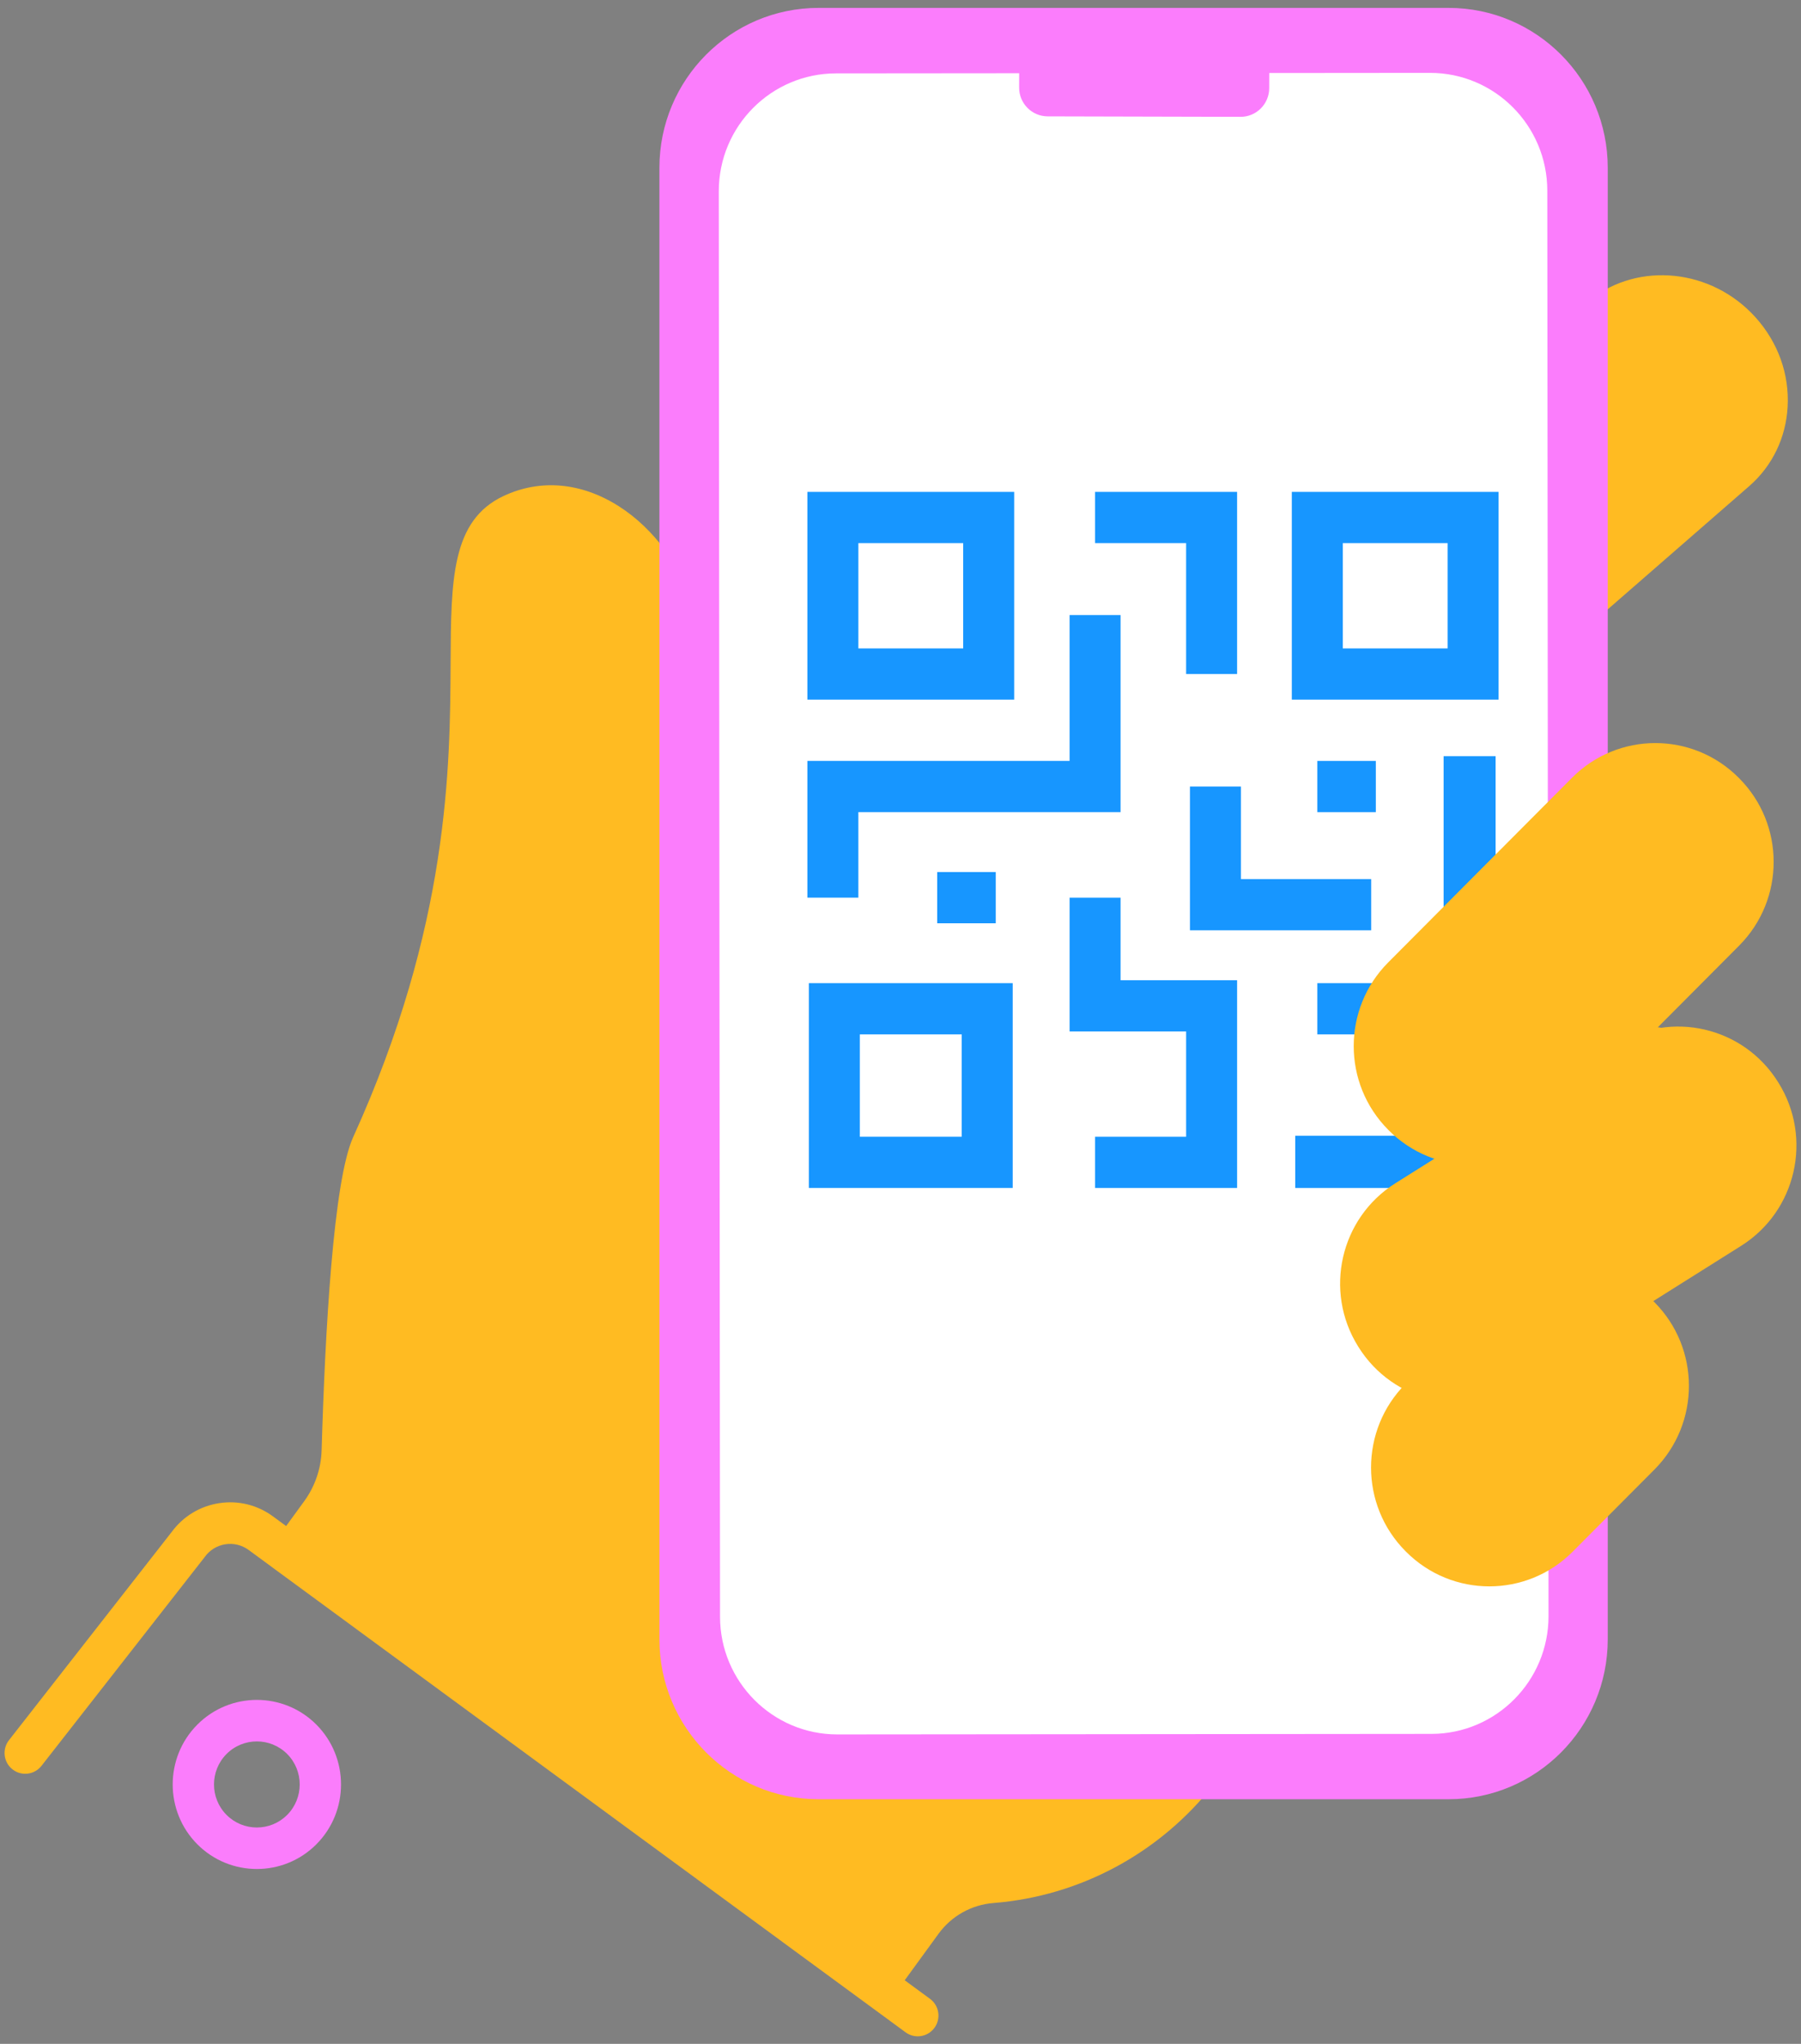 <svg width="201" height="228" viewBox="0 0 201 228" fill="none" xmlns="http://www.w3.org/2000/svg">
<rect x="0" y="0" width="201" height="228" fill="#808080" stroke="none"/>
<g clip-path="url(#clip0_375_12930)">
<path d="M195.247 54.205C197.794 51.974 199.307 48.852 199.506 45.417C199.719 41.752 198.441 38.187 195.906 35.38C191.018 29.968 182.889 29.171 177.505 33.419V16.342C177.505 9.478 171.944 3.895 165.109 3.895H86.681C79.846 3.895 74.283 9.478 74.283 16.342V61.451C72.822 59.453 71.065 57.746 69.066 56.474C64.876 53.81 60.31 53.404 56.203 55.328C50.37 58.062 50.337 64.702 50.29 73.89C50.231 85.578 50.14 103.242 39.413 126.858C37.209 131.71 36.283 148.521 35.895 161.769C35.834 163.832 35.16 165.804 33.945 167.473L31.934 170.235L30.467 169.158C28.718 167.875 26.578 167.352 24.439 167.686C22.314 168.018 20.442 169.155 19.165 170.891L1.002 194.123C0.214 195.13 0.389 196.585 1.392 197.376C2.394 198.167 3.843 197.991 4.631 196.984L22.819 173.728C22.835 173.707 22.852 173.685 22.867 173.664C23.417 172.908 24.229 172.412 25.149 172.268C26.071 172.127 26.993 172.35 27.747 172.902L31.076 175.346C31.076 175.346 31.076 175.346 31.077 175.347C31.077 175.347 31.079 175.347 31.08 175.349L96.385 223.276C96.385 223.276 96.385 223.276 96.386 223.278C96.386 223.278 96.388 223.278 96.389 223.278L101.069 226.712C101.478 227.015 101.956 227.159 102.427 227.159C103.138 227.159 103.839 226.829 104.291 226.21C105.042 225.177 104.819 223.729 103.791 222.973L100.97 220.904L104.743 215.721C106.19 213.733 108.424 212.482 110.872 212.288C120.558 211.521 129.445 206.715 135.46 199.058H165.109C171.944 199.058 177.505 193.474 177.505 186.61V166.889L181.51 164.882C181.559 164.858 181.607 164.832 181.654 164.803C188.62 160.672 188.888 153.642 186.185 148.859C185.031 146.814 183.286 145.082 181.193 144.007L190.303 139.363C190.332 139.349 190.359 139.334 190.387 139.317C194.423 137.044 196.675 133.359 196.73 128.941C196.79 123.943 193.902 118.837 189.543 116.237C187.494 115.015 185.31 114.429 183.104 114.469L191.113 108.281C191.139 108.261 191.163 108.241 191.189 108.22C197.446 102.955 196.498 95.14 192.327 90.141C188.809 85.926 183.023 83.551 177.506 85.727V69.653L195.248 54.205H195.247ZM86.679 8.527H165.108C169.399 8.527 172.89 12.033 172.89 16.342V23.768H78.895V16.342C78.895 12.033 82.386 8.527 86.679 8.527ZM165.108 194.424H134.742C134.48 194.38 134.214 194.377 133.956 194.424H86.679C82.388 194.424 78.895 190.918 78.895 186.609V178.342H172.89V186.609C172.89 190.918 169.399 194.424 165.108 194.424ZM172.892 173.708H78.897V28.4H172.892V88.662L157.168 100.811V96.646H152.555V105.494H152.58C150.673 108.433 149.953 111.782 150.591 115.127C151.466 119.717 154.823 123.662 159.183 125.275L156.822 126.479C156.787 126.495 156.752 126.515 156.719 126.535C155.786 127.071 154.935 127.672 154.164 128.323H143.069V123.56H138.455V132.955H150.51C149.665 134.693 149.214 136.584 149.22 138.562C149.235 143.341 151.923 147.949 156.066 150.298C156.602 150.602 157.154 150.86 157.718 151.078C154.482 153.15 152.645 156.425 152.659 160.155C152.676 164.523 155.229 168.894 159.012 171.029C160.614 171.935 162.342 172.385 164.09 172.385C166.012 172.385 167.954 171.84 169.778 170.756L172.892 169.196V173.707V173.708Z" fill="#FFBB22"/>
<path d="M22.021 192.388C18.358 196.067 18.358 202.055 22.021 205.734C23.853 207.573 26.26 208.493 28.667 208.493C31.075 208.493 33.48 207.573 35.312 205.734C38.976 202.055 38.976 196.067 35.312 192.388C31.648 188.709 25.687 188.709 22.021 192.388ZM32.05 202.458C30.185 204.331 27.148 204.331 25.283 202.458C23.418 200.586 23.418 197.536 25.283 195.663C26.216 194.727 27.442 194.26 28.667 194.26C29.893 194.26 31.117 194.729 32.05 195.663C33.915 197.536 33.915 200.586 32.05 202.458Z" fill="#FB7DFC"/>
<path d="M113.332 69.996H94.62V88.786H113.332V69.996ZM108.719 84.154H99.233V74.628H108.719V84.154Z" fill="#FB7DFC"/>
<path d="M94.754 132.956H113.2V114.434H94.754V132.956ZM99.367 119.066H108.587V128.324H99.367V119.066Z" fill="#FB7DFC"/>
<path d="M128.892 86.47H133.506V69.996H120.653V74.628H128.892V86.47Z" fill="#FB7DFC"/>
<path d="M122.96 106.699H118.347V118.799H128.892V128.324H120.653V132.956H133.505V114.167H122.96V106.699Z" fill="#FB7DFC"/>
<path d="M129.24 96.644V109.649H145.64V105.016H133.853V96.644H129.24Z" fill="#FB7DFC"/>
<path d="M157.168 69.996H138.456V88.786H157.168V69.996ZM152.555 84.154H143.069V74.628H152.555V84.154Z" fill="#3C4351"/>
<path d="M99.233 98.959H122.959V81.133H118.346V94.327H94.62V106.695H99.233V98.959Z" fill="#FB7DFC"/>
<path d="M111.665 104.379H106.369V109.011H111.665V104.379Z" fill="#FB7DFC"/>
<path d="M146.059 94.332H140.763V98.964H146.059V94.332Z" fill="#3C4351"/>
<path d="M146.059 114.434H140.763V119.066H146.059V114.434Z" fill="#3C4351"/>
<path d="M161.662 0.879H91.363C81.549 0.879 73.593 8.868 73.593 18.723V182.867C73.593 192.722 81.549 200.711 91.363 200.711H161.662C171.476 200.711 179.432 192.722 179.432 182.867V18.723C179.432 8.868 171.476 0.879 161.662 0.879Z" fill="#FB7DFC"/>
<path d="M172.685 21.257L172.823 180.271C172.83 187.523 166.972 193.416 159.75 193.422L93.456 193.48C86.234 193.486 80.366 187.604 80.359 180.352L80.221 21.338C80.215 14.086 86.073 8.193 93.295 8.187L159.589 8.129C166.811 8.123 172.679 14.005 172.685 21.257Z" fill="white"/>
<path d="M113.75 5.016L141.661 5.084L141.65 9.838C141.645 11.606 140.212 13.037 138.453 13.033L116.921 12.98C115.161 12.975 113.736 11.536 113.74 9.769L113.752 5.016L113.75 5.016Z" fill="#FB7DFC"/>
<path d="M113.186 54.871H90.107V78.046H113.186V54.871ZM107.497 72.333H95.798V60.585H107.497V72.333Z" fill="#1796FF"/>
<path d="M90.272 132.521H113.023V109.676H90.272V132.521ZM95.962 115.389H107.334V126.808H95.962V115.389Z" fill="#1796FF"/>
<path d="M132.376 75.189H138.065V54.871H122.216V60.584H132.376V75.189Z" fill="#1796FF"/>
<path d="M125.061 100.137H119.372V115.061H132.377V126.81H122.217V132.522H138.066V109.348H125.061V100.137Z" fill="#1796FF"/>
<path d="M132.804 87.739V103.778H153.031V98.065H138.494V87.739H132.804Z" fill="#1796FF"/>
<path d="M167.249 54.871H144.172V78.046H167.249V54.871ZM161.56 72.333H149.861V60.585H161.56V72.333Z" fill="#1796FF"/>
<path d="M95.797 90.594H125.061V68.609H119.371V84.881H90.107V100.135H95.797V90.594Z" fill="#1796FF"/>
<path d="M111.13 97.281H104.598V102.994H111.13V97.281Z" fill="#1796FF"/>
<path d="M153.549 84.883H147.017V90.596H153.549V84.883Z" fill="#1796FF"/>
<path d="M153.549 109.676H147.017V115.389H153.549V109.676Z" fill="#1796FF"/>
<path d="M166.917 84.356H161.113V106.982H166.917V84.356Z" fill="#1796FF"/>
<path d="M167.088 132.523V126.695H144.555V132.523H167.088Z" fill="#1796FF"/>
<path d="M175.448 86.759L154.932 107.359C149.797 112.516 149.797 120.875 154.932 126.031L154.987 126.086C160.121 131.242 168.447 131.242 173.581 126.086L194.097 105.486C199.232 100.33 199.232 91.97 194.097 86.814L194.042 86.759C188.908 81.603 180.582 81.603 175.448 86.759Z" fill="#FFBB22"/>
<path d="M180.321 116.532L155.732 131.996C149.578 135.866 147.714 144.014 151.568 150.193L151.609 150.259C155.464 156.439 163.577 158.311 169.732 154.44L194.32 138.976C200.474 135.105 202.339 126.958 198.484 120.778L198.443 120.713C194.589 114.533 186.475 112.661 180.321 116.532Z" fill="#FFBB22"/>
<path d="M165.991 145.208L156.866 154.371C151.731 159.527 151.731 167.887 156.866 173.043L156.92 173.098C162.055 178.254 170.38 178.254 175.515 173.098L184.64 163.935C189.775 158.778 189.775 150.419 184.64 145.263L184.586 145.208C179.451 140.052 171.126 140.052 165.991 145.208Z" fill="#FFBB22"/>
</g>
<defs>
<clipPath id="clip0_375_12930">
<rect width="199.981" height="226.316" fill="white" transform="translate(0.51 0.844)"/>
</clipPath>
</defs>
</svg>
